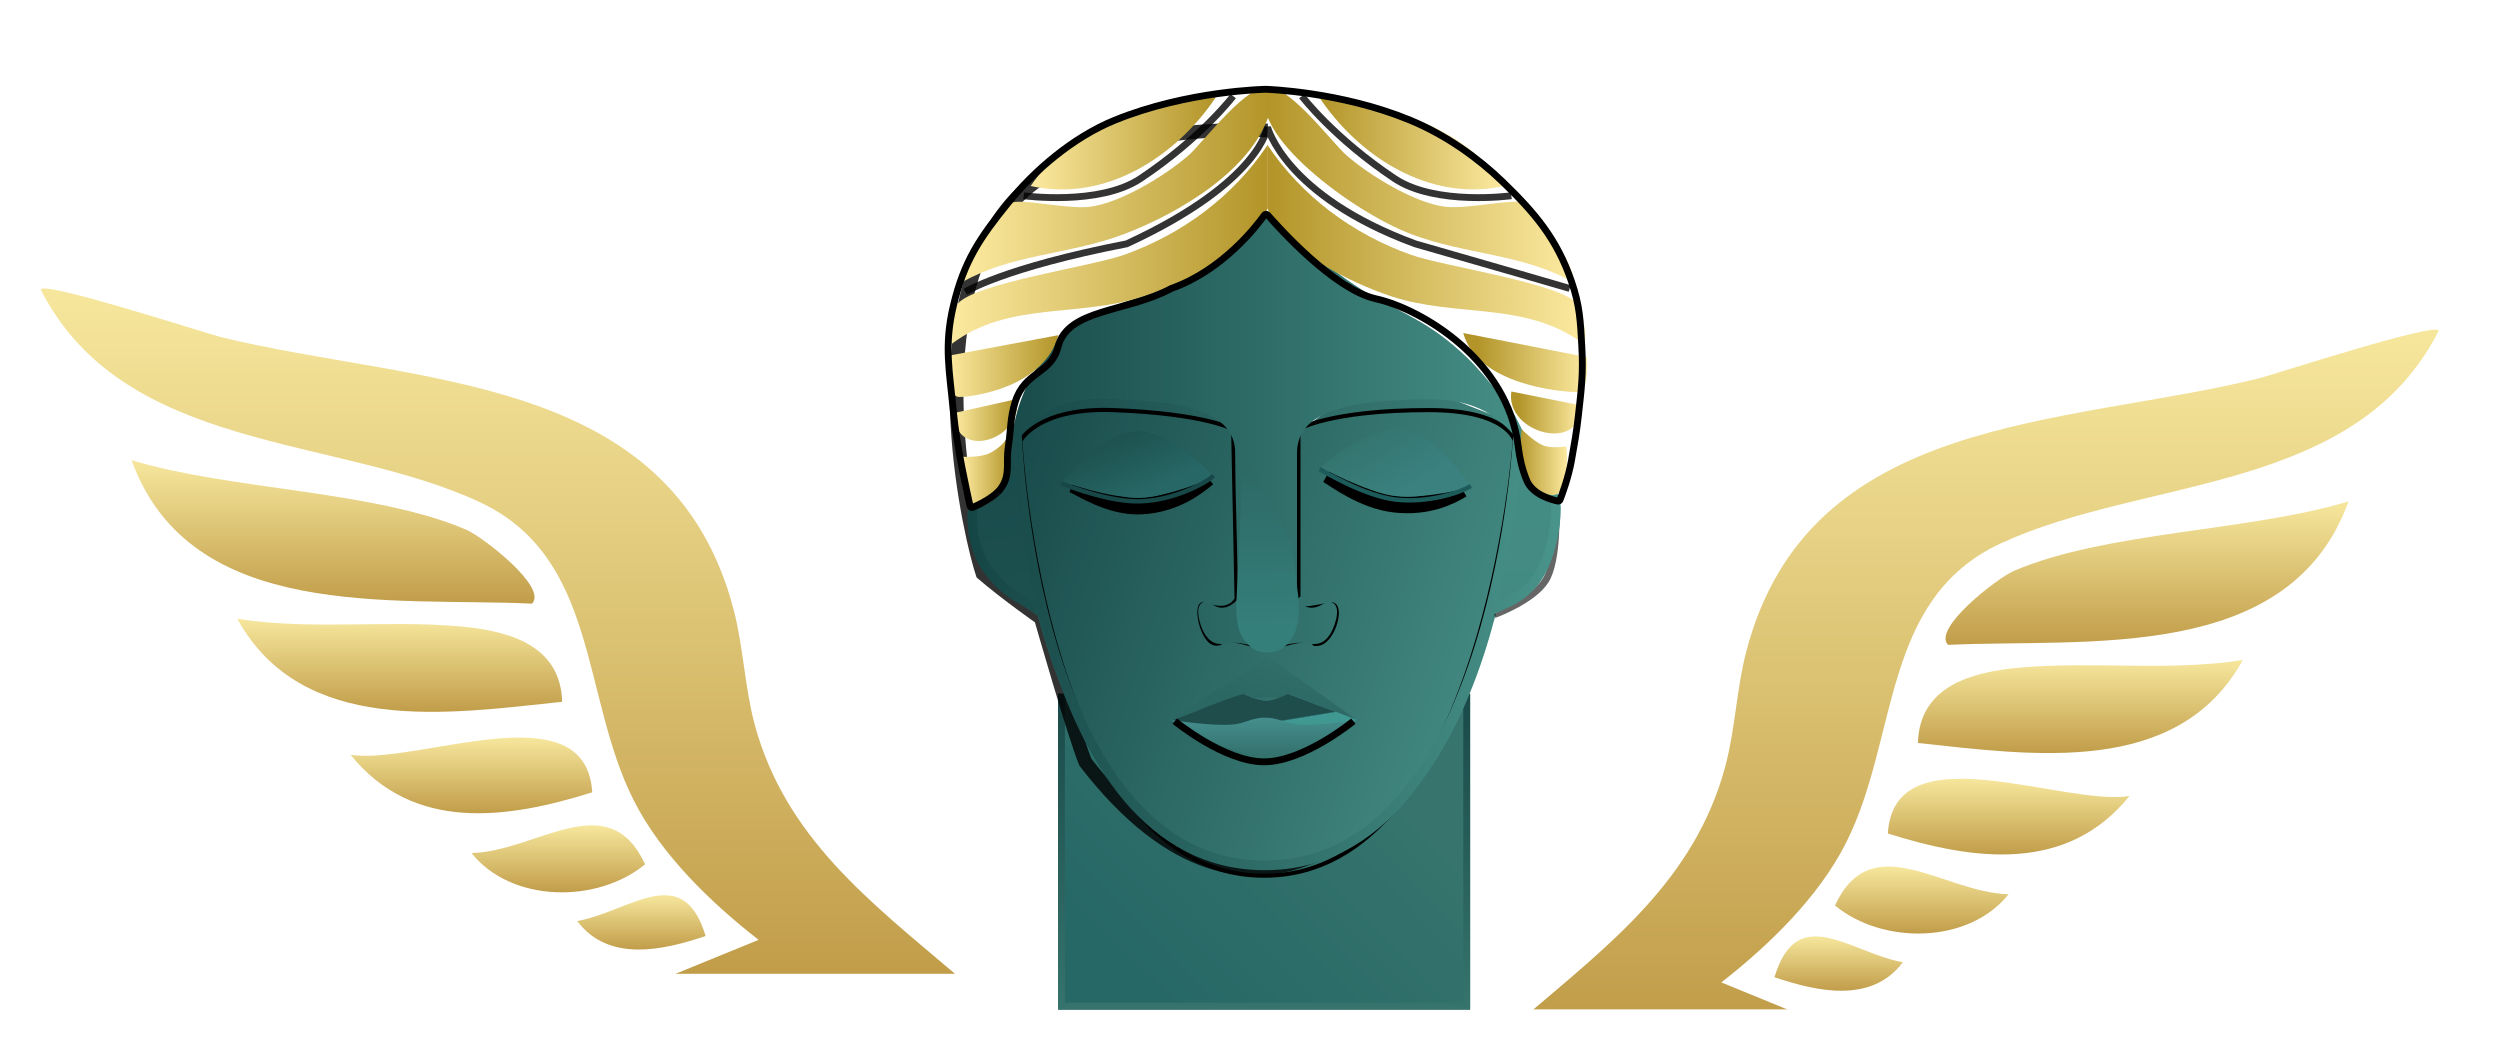 <svg width="364" height="153" viewBox="0 0 364 153" fill="none" xmlns="http://www.w3.org/2000/svg">
<g filter="url(#filter0_dd_217_4408)">
<path d="M214.05 139V93H154.05V139H214.05Z" fill="url(#paint0_linear_217_4408)"/>
<path d="M213.55 93.5V138.5H154.55V93.5H213.55Z" stroke="url(#paint1_linear_217_4408)"/>
</g>
<g filter="url(#filter1_f_217_4408)">
<path d="M204.05 114C204.05 114 183.55 144 158.05 111C156.55 107.5 151.55 90 151.55 90C151.55 90 146.55 86.5 143.05 83.5C141.55 79 133.626 46.916 146.55 30.5C157.069 17.138 184.55 19 184.55 19" stroke="black" stroke-opacity="0.8" stroke-width="2"/>
</g>
<path d="M149.55 58L147.05 65.5C147.05 65.5 150.017 125.5 184.55 125.5C219.083 125.5 221.55 65.5 221.55 65.5L220.05 61.5L208.55 57L196.05 57.5L188.55 63.5V86.5H180.55V63.5L172.956 56L149.55 58Z" fill="url(#paint2_linear_217_4408)"/>
<g filter="url(#filter2_f_217_4408)">
<path d="M217.55 89.5C217.55 89.5 223.227 87.434 225.05 84.5C226.876 81.561 226.55 74 226.55 74" stroke="black" stroke-opacity="0.6"/>
</g>
<g filter="url(#filter3_f_217_4408)">
<path d="M162.05 59.708C151.057 59.301 148.55 64.209 148.55 64.209C148.55 64.209 152.05 127.5 184.05 127.5C216.05 127.5 220.55 64.209 220.55 64.209C220.55 64.209 219.55 59.709 208.05 59.709C193.55 59.708 189.05 62.5 189.05 62.5V86.709C189.05 86.709 185.05 89.962 193.55 88C195.769 87.488 194.281 93.255 192.05 93.709C190.657 93.992 191.97 93.273 190.55 93.209C188.513 93.116 186.084 94.346 184.05 94.209C182.385 94.096 180.21 93.044 178.55 93.209C177.504 93.312 178.101 93.717 177.05 93.709C174.974 93.692 173.642 87.182 175.55 88C179.05 89.5 180.05 87.209 180.05 87.209L179.55 62.5C179.55 62.5 175.55 60.208 162.05 59.708Z" stroke="black" stroke-width="0.6"/>
</g>
<g filter="url(#filter4_f_217_4408)">
<path d="M184.545 95.577L170.55 104.825C170.55 104.825 178.916 101.462 184.545 101.517C189.988 101.57 197.55 104.825 197.55 104.825L184.545 95.577Z" fill="url(#paint3_linear_217_4408)"/>
</g>
<path d="M181.306 101.087C181.22 101.046 181.125 101.034 181.032 101.059C177.691 101.931 171.331 104.825 170.55 104.825C170.55 104.825 178.243 110.236 184.638 109.932C190.533 109.652 197.55 104.825 197.55 104.825L187.777 101.087C187.67 101.046 187.551 101.053 187.448 101.105C186.989 101.335 185.637 101.969 184.638 102.012C183.446 102.064 181.783 101.316 181.306 101.087Z" fill="url(#paint4_linear_217_4408)"/>
<path d="M179.595 105.477C176.706 105.798 170.55 104.825 170.55 104.825C171.342 104.825 177.78 101.847 181.08 101.022C181.08 101.022 183.139 102.074 184.545 102.012C185.766 101.959 187.515 101.022 187.515 101.022L197.55 104.825C197.55 104.825 191.894 105.741 189 105.477C187.037 105.299 186.021 104.446 184.05 104.487C182.268 104.525 181.366 105.281 179.595 105.477Z" fill="url(#paint5_linear_217_4408)"/>
<g filter="url(#filter5_f_217_4408)">
<path d="M171.05 105C171.05 105 178.247 110.922 184.05 110.922C189.852 110.922 197.05 105 197.05 105" stroke="black"/>
</g>
<path d="M141.145 74C141.598 70.096 147.55 64 147.55 64C149.05 73.5 149.111 81.036 151.55 90C151.55 90 147.942 87.565 145.645 85.5C142.21 82.412 140.631 78.439 141.145 74Z" fill="url(#paint6_linear_217_4408)"/>
<path d="M227.05 74.5C226.615 70.503 221.55 66.5 221.55 66.5C219.207 75.677 219.893 78.823 217.55 88C217.55 88 218.843 88.614 221.05 86.5C224.351 83.338 227.544 79.044 227.05 74.5Z" fill="url(#paint7_linear_217_4408)"/>
<path d="M188.144 87.5C188.144 87.5 188.144 74.5 188.144 66C188.144 58.663 197.72 57.825 205.05 57.5C211.555 57.211 216.491 57.711 221.05 63L220.05 61C220.05 61 216.127 55.394 213.05 52.5C208.006 47.755 205.188 46.882 199.144 43.5C192.703 39.895 184.644 32 184.644 32L184.55 93.5C184.55 93.5 186.765 93.287 188.144 93C190.55 92.5 191.755 93.991 193.05 92C194.008 90.527 194.526 87.546 193.05 88.5C189.956 90.5 188.144 87.5 188.144 87.5Z" fill="url(#paint8_linear_217_4408)"/>
<path d="M180.92 87.5C180.92 80.14 180.55 73 180.55 66C180.55 58.839 171.2 57.904 164.05 57.5C157.514 57.13 153.121 57.117 148.05 63C148.05 63 147.929 63.662 148.55 61C149.51 56.886 151.973 52.394 155.05 49.5C160.095 44.755 167.006 44.382 173.05 41C179.491 37.395 184.644 32 184.644 32L185.05 93.5C185.05 93.5 182.298 93.291 180.92 93C178.55 92.5 177.345 93.991 176.05 92C175.092 90.527 174.651 87.436 176.05 88.5C178.68 90.5 180.92 87.5 180.92 87.5Z" fill="url(#paint9_linear_217_4408)"/>
<path d="M216.893 89C219.227 87.667 220.898 87.573 223.144 85C225.624 82.159 226.55 77 226.55 74C226.55 71 221.05 63 221.05 63M221.05 63L220.05 61C220.05 61 216.127 55.394 213.05 52.5C208.006 47.755 205.188 46.882 199.144 43.5C192.703 39.895 184.644 32 184.644 32M221.05 63C221.05 63 218.05 126 184.144 126C150.239 126 148.05 63 148.05 63M221.05 63C216.491 57.711 211.555 57.211 205.05 57.5C197.72 57.825 188.144 58.663 188.144 66C188.144 74.5 188.144 87.5 188.144 87.5C188.144 87.5 189.956 90.5 193.05 88.5C194.526 87.546 194.008 90.527 193.05 92C191.755 93.991 190.55 92.5 188.144 93C186.765 93.287 184.55 93.5 184.55 93.5L184.644 32M150.916 88.5C148.583 87.167 146.89 86.573 144.644 84C142.165 81.159 141.55 78 141.55 75C141.55 72 148.05 63 148.05 63M148.05 63C148.05 63 147.929 63.662 148.55 61C149.51 56.886 151.973 52.394 155.05 49.5C160.095 44.755 167.006 44.382 173.05 41C179.491 37.395 184.644 32 184.644 32M148.05 63C153.121 57.117 157.514 57.13 164.05 57.5C171.2 57.904 180.55 58.839 180.55 66C180.55 73 180.92 80.14 180.92 87.5C180.92 87.5 178.68 90.5 176.05 88.5C174.651 87.436 175.092 90.527 176.05 92C177.345 93.991 178.55 92.5 180.92 93C182.298 93.291 185.05 93.5 185.05 93.5L184.644 32" stroke="url(#paint10_linear_217_4408)" stroke-width="1.4"/>
<path d="M184.55 95C182.804 95 182.098 94.397 181.05 93C179.644 91.126 180.05 87 180.05 87L181.05 66L188.05 79L189.05 87C189.05 87 189.456 91.125 188.05 93C187.002 94.397 186.297 95 184.55 95Z" fill="url(#paint11_linear_217_4408)"/>
<g filter="url(#filter6_f_217_4408)">
<path d="M193.252 69.13C194.302 69.724 198.417 72.896 203.047 73.422C207.971 73.981 211.239 72.246 212.909 71.251" stroke="black" stroke-width="2.396"/>
</g>
<path d="M203.289 72.204C198.723 71.669 192.282 68.027 192.282 68.027C192.282 68.027 199.056 61.889 204.107 62.535C209.205 63.187 214.214 70.964 214.214 70.964C214.214 70.964 207.554 72.703 203.289 72.204Z" fill="url(#paint12_linear_217_4408)"/>
<path d="M192.121 68.291C193.115 68.882 198.804 72.219 203.195 72.732C207.864 73.279 212.566 71.754 214.153 70.755" stroke="#1D5B5B" stroke-width="0.647"/>
<g filter="url(#filter7_f_217_4408)">
<path d="M156.119 70.524C157.25 70.94 161.516 73.921 166.171 73.693C171.12 73.45 174.383 70.838 175.871 69.587" stroke="black" stroke-width="2.396"/>
</g>
<path d="M166.213 72.451C161.62 72.661 154.676 70.106 154.676 70.106C154.676 70.106 160.371 62.955 165.46 62.778C170.596 62.598 176.794 69.464 176.794 69.464C176.794 69.464 170.502 72.256 166.213 72.451Z" fill="url(#paint13_linear_217_4408)"/>
<path d="M154.56 70.393C155.636 70.815 161.789 73.19 166.205 72.988C170.901 72.774 175.296 70.51 176.701 69.269" stroke="#174747" stroke-width="0.647"/>
<path d="M182.05 14.3C182.05 14.3 183.549 13.176 184.276 13.199C184.441 13.204 184.659 13.204 184.824 13.199C185.551 13.176 187.05 14.3 187.05 14.3" stroke="url(#paint14_linear_217_4408)"/>
<path d="M229.76 44.37C230.16 44.97 231.34 49.22 230.55 50.08C222.24 43.79 212.01 46.3 202.51 43.12C196.45 41.1 186.87 36.39 184.53 30.3V21.09C189.55 28.62 197 34.11 205.5 37.12C210.29 38.82 227.72 41.3 229.76 44.37Z" fill="url(#paint15_linear_217_4408)"/>
<path d="M229.03 41.09C221.8 36.95 213.43 37.1 205.52 34.11C196.83 30.83 181.55 19.3 184.55 13.3C186.74 11.19 194 20.83 196.03 22.6C199.43 25.56 206.03 29.6 210.51 30.11C213.77 30.48 220.37 28.84 222 29.55C224.12 30.48 229.95 39.98 229.03 41.09Z" fill="url(#paint16_linear_217_4408)"/>
<path d="M219.04 27.08C208.18 29.5 197.84 22.81 192.04 14.1C202.06 15.29 213.06 18.37 219.04 27.08Z" fill="url(#paint17_linear_217_4408)"/>
<path d="M231.05 52C231.05 52 231.55 57.08 229.47 57.08C227.39 57.08 215.08 56.03 213.05 48.49L231.05 52Z" fill="url(#paint18_linear_217_4408)"/>
<path d="M226.03 72.09C221.7 71.7 221.14 65.99 221.55 62.5C221.55 62.5 223.221 64.182 224.55 64.8C225.791 65.378 228.05 65 228.05 65C228.05 65 228.858 72.087 226.04 72.09C226.036 72.09 226.03 72.09 226.03 72.09Z" fill="url(#paint19_linear_217_4408)"/>
<path d="M230.099 59.01C230.529 66.04 219.12 63.15 220.05 57L230.099 59.01Z" fill="url(#paint20_linear_217_4408)"/>
<path d="M139.34 44.375C138.94 44.975 137.76 49.225 138.55 50.085C146.86 43.795 157.09 46.305 166.59 43.125C172.65 41.105 182.23 36.39 184.57 30.3V21.095C179.55 28.625 172.1 34.115 163.6 37.125C158.81 38.825 141.38 41.305 139.34 44.375Z" fill="url(#paint21_linear_217_4408)"/>
<path d="M140.07 41.095C147.3 36.955 155.67 37.105 163.58 34.115C171.534 31.113 182.794 24.597 185.05 15.8C185.259 14.986 184.488 14.153 184.55 13.3C182.36 11.19 175.1 20.835 173.07 22.605C169.67 25.565 163.07 29.605 158.59 30.115C155.33 30.485 148.73 28.845 147.1 29.555C144.98 30.485 139.15 39.985 140.07 41.095Z" fill="url(#paint22_linear_217_4408)"/>
<path d="M150.06 27.085C160.92 29.505 171.26 22.815 177.06 14.105C167.04 15.295 156.04 18.375 150.06 27.085Z" fill="url(#paint23_linear_217_4408)"/>
<path d="M139.06 60.105C138.63 67.135 148.98 64.245 148.05 58.095L139.06 60.105Z" fill="url(#paint24_linear_217_4408)"/>
<path d="M138.103 51.8C138.103 51.8 137.603 57.8 139.683 57.8C141.763 57.8 152.073 56.34 154.103 48.8L138.103 51.79V51.8Z" fill="url(#paint25_linear_217_4408)"/>
<path d="M142.177 73.79C146.507 73.4 146.96 67.49 146.55 64C146.55 64 145.547 65.289 144.05 66C142.665 66.657 140.157 66.5 140.157 66.5C140.157 66.5 139.349 73.787 142.167 73.79C142.171 73.79 142.177 73.79 142.177 73.79Z" fill="url(#paint26_linear_217_4408)"/>
<g filter="url(#filter8_f_217_4408)">
<path d="M138.815 60C139.267 64.883 140.87 72.058 141.239 73.67C141.28 73.847 141.465 73.942 141.632 73.871C142.489 73.509 144.849 72.415 145.815 71C147.155 69.039 146.439 67.345 146.815 65C147.222 62.464 147.048 60.951 147.815 58.5C149.225 54 153.05 54.5 154.05 50.5C155.443 44.929 164.032 45.499 170.529 42.011C170.543 42.004 170.557 41.997 170.572 41.992C178.032 39.35 182.995 32.861 184.088 31.328C184.204 31.165 184.443 31.15 184.574 31.301C186.119 33.078 194.245 42.148 200.316 43.5C207.05 45 219.55 52.5 221.05 65C221.261 66.756 221.627 68.371 222.315 70C223.184 72.054 225.99 72.783 226.818 72.956C226.954 72.984 227.087 72.91 227.137 72.78C227.429 72.029 228.382 69.474 228.815 67C229.258 64.47 229.528 63.052 229.815 60.5C230.252 56.614 230.532 54.404 230.315 50.5C230.107 46.75 230.034 44.553 228.815 41C226.686 34.794 223.528 31.065 218.816 26.5C215.228 23.024 210.561 19.672 205.316 17.5C195.214 13.318 184.315 13 184.315 13C184.315 13 172.902 13.184 162.316 17.5C156.119 20.026 150.534 24.91 146.815 29.5C142.636 34.658 140.351 38.041 138.815 44.5C137.415 50.389 138.258 53.973 138.815 60Z" stroke="black"/>
</g>
<g filter="url(#filter9_f_217_4408)">
<path d="M189.55 14C189.55 14 194.147 20.064 203.05 26C209.05 30 220.05 28.5 220.05 28.5" stroke="black" stroke-opacity="0.8"/>
</g>
<g filter="url(#filter10_f_217_4408)">
<path d="M179.55 14C179.55 14 174.953 20.064 166.05 26C160.05 30 149.05 28.5 149.05 28.5" stroke="black" stroke-opacity="0.8"/>
</g>
<g filter="url(#filter11_f_217_4408)">
<path d="M140.551 42.5C140.551 42.5 146.05 39 164.051 35.5C183.55 26.5 184.55 18.5 184.55 18.5C184.55 18.5 187.05 28.5 206.051 35.5C216.55 38.5 228.551 42 228.551 42" stroke="black" stroke-opacity="0.8"/>
</g>
<g filter="url(#filter12_d_217_4408)">
<path d="M146.05 139.792C133.708 129.287 121.344 119.959 116.889 103.503C115.415 98.036 115.25 92.239 113.82 86.772C104.789 52.177 67.675 54.069 39.119 47.073C37.161 46.589 12.422 38.559 12.961 40.231C25.05 63.903 55.773 61.351 76.739 71.053C94.218 79.149 91.556 99.268 99.267 114.525C103.282 122.478 110.509 129.43 117.45 134.842L105.361 139.781H146.05V139.792Z" fill="url(#paint27_linear_217_4408)"/>
</g>
<g filter="url(#filter13_d_217_4408)">
<path d="M26.151 65.003C34.73 88.653 64.09 84.935 84.451 85.892C86.838 83.571 77.344 76.19 74.88 75.123C61.471 69.37 40.538 69.37 26.162 65.003H26.151Z" fill="url(#paint28_linear_217_4408)"/>
</g>
<g filter="url(#filter14_d_217_4408)">
<path d="M41.55 88.103C51.01 105.219 72.295 101.93 88.85 100.181C88.63 91.832 80.941 89.83 73.978 89.203C63.33 88.246 52.22 89.786 41.55 88.092V88.103Z" fill="url(#paint29_linear_217_4408)"/>
</g>
<g filter="url(#filter15_d_217_4408)">
<path d="M58.05 107.903C67.191 119.211 80.831 117.253 93.228 113.359C92.337 98.377 67.862 109.399 58.05 107.903Z" fill="url(#paint30_linear_217_4408)"/>
</g>
<g filter="url(#filter16_d_217_4408)">
<path d="M75.65 122.203C81.469 129.485 93.965 129.573 100.928 123.842C95.582 112.259 85.143 121.972 75.65 122.203Z" fill="url(#paint31_linear_217_4408)"/>
</g>
<g filter="url(#filter17_d_217_4408)">
<path d="M91.05 132.103C95.593 138.175 103.59 136.36 109.739 134.281C106.417 123.259 98.739 130.695 91.05 132.103Z" fill="url(#paint32_linear_217_4408)"/>
</g>
<g clip-path="url(#clip0_217_4408)">
<g filter="url(#filter18_dd_217_4408)">
<path d="M222.05 140C234.383 129.473 246.738 120.125 251.19 103.635C252.662 98.156 252.827 92.347 254.256 86.868C263.281 52.2 300.367 54.096 328.902 47.086C330.859 46.6 355.58 38.554 355.041 40.229C342.961 63.951 312.261 61.394 291.31 71.116C273.844 79.229 276.504 99.391 268.799 114.68C264.787 122.65 257.565 129.616 250.629 135.04L262.709 139.989H222.05V140Z" fill="url(#paint33_linear_217_4408)"/>
</g>
<g filter="url(#filter19_dd_217_4408)">
<path d="M341.949 65.003C333.369 88.653 304.01 84.935 283.649 85.892C281.262 83.571 290.755 76.19 293.219 75.123C306.628 69.37 327.561 69.37 341.938 65.003H341.949Z" fill="url(#paint34_linear_217_4408)"/>
</g>
<g filter="url(#filter20_dd_217_4408)">
<path d="M326.55 88.103C317.09 105.219 295.805 101.93 279.25 100.181C279.47 91.832 287.159 89.83 294.122 89.203C304.77 88.246 315.88 89.786 326.55 88.092V88.103Z" fill="url(#paint35_linear_217_4408)"/>
</g>
<g filter="url(#filter21_dd_217_4408)">
<path d="M310.05 107.903C300.909 119.211 287.269 117.253 274.872 113.359C275.763 98.377 300.238 109.399 310.05 107.903Z" fill="url(#paint36_linear_217_4408)"/>
</g>
<g filter="url(#filter22_dd_217_4408)">
<path d="M292.45 122.203C286.631 129.485 274.135 129.573 267.172 123.842C272.518 112.259 282.957 121.972 292.45 122.203Z" fill="url(#paint37_linear_217_4408)"/>
</g>
<g filter="url(#filter23_dd_217_4408)">
<path d="M277.049 132.103C272.506 138.175 264.509 136.36 258.36 134.281C261.682 123.259 269.36 130.695 277.049 132.103Z" fill="url(#paint38_linear_217_4408)"/>
</g>
</g>
<defs>
<filter id="filter0_dd_217_4408" x="146.05" y="89" width="76" height="62" filterUnits="userSpaceOnUse" color-interpolation-filters="sRGB">
<feFlood flood-opacity="0" result="BackgroundImageFix"/>
<feColorMatrix in="SourceAlpha" type="matrix" values="0 0 0 0 0 0 0 0 0 0 0 0 0 0 0 0 0 0 127 0" result="hardAlpha"/>
<feOffset dy="4"/>
<feGaussianBlur stdDeviation="4"/>
<feComposite in2="hardAlpha" operator="out"/>
<feColorMatrix type="matrix" values="0 0 0 0 0 0 0 0 0 0 0 0 0 0 0 0 0 0 0.6 0"/>
<feBlend mode="normal" in2="BackgroundImageFix" result="effect1_dropShadow_217_4408"/>
<feColorMatrix in="SourceAlpha" type="matrix" values="0 0 0 0 0 0 0 0 0 0 0 0 0 0 0 0 0 0 127 0" result="hardAlpha"/>
<feOffset dy="4"/>
<feGaussianBlur stdDeviation="4"/>
<feComposite in2="hardAlpha" operator="out"/>
<feColorMatrix type="matrix" values="0 0 0 0 0 0 0 0 0 0 0 0 0 0 0 0 0 0 0.35 0"/>
<feBlend mode="normal" in2="effect1_dropShadow_217_4408" result="effect2_dropShadow_217_4408"/>
<feBlend mode="normal" in="SourceGraphic" in2="effect2_dropShadow_217_4408" result="shape"/>
</filter>
<filter id="filter1_f_217_4408" x="133.274" y="12.912" width="76.601" height="119.575" filterUnits="userSpaceOnUse" color-interpolation-filters="sRGB">
<feFlood flood-opacity="0" result="BackgroundImageFix"/>
<feBlend mode="normal" in="SourceGraphic" in2="BackgroundImageFix" result="shape"/>
<feGaussianBlur stdDeviation="2.5" result="effect1_foregroundBlur_217_4408"/>
</filter>
<filter id="filter2_f_217_4408" x="214.379" y="70.979" width="15.694" height="21.991" filterUnits="userSpaceOnUse" color-interpolation-filters="sRGB">
<feFlood flood-opacity="0" result="BackgroundImageFix"/>
<feBlend mode="normal" in="SourceGraphic" in2="BackgroundImageFix" result="shape"/>
<feGaussianBlur stdDeviation="1.5" result="effect1_foregroundBlur_217_4408"/>
</filter>
<filter id="filter3_f_217_4408" x="146.446" y="57.584" width="76.206" height="72.016" filterUnits="userSpaceOnUse" color-interpolation-filters="sRGB">
<feFlood flood-opacity="0" result="BackgroundImageFix"/>
<feBlend mode="normal" in="SourceGraphic" in2="BackgroundImageFix" result="shape"/>
<feGaussianBlur stdDeviation="0.9" result="effect1_foregroundBlur_217_4408"/>
</filter>
<filter id="filter4_f_217_4408" x="169.362" y="94.389" width="29.376" height="11.624" filterUnits="userSpaceOnUse" color-interpolation-filters="sRGB">
<feFlood flood-opacity="0" result="BackgroundImageFix"/>
<feBlend mode="normal" in="SourceGraphic" in2="BackgroundImageFix" result="shape"/>
<feGaussianBlur stdDeviation="0.594" result="effect1_foregroundBlur_217_4408"/>
</filter>
<filter id="filter5_f_217_4408" x="168.333" y="102.214" width="31.435" height="11.609" filterUnits="userSpaceOnUse" color-interpolation-filters="sRGB">
<feFlood flood-opacity="0" result="BackgroundImageFix"/>
<feBlend mode="normal" in="SourceGraphic" in2="BackgroundImageFix" result="shape"/>
<feGaussianBlur stdDeviation="1.2" result="effect1_foregroundBlur_217_4408"/>
</filter>
<filter id="filter6_f_217_4408" x="187.512" y="62.937" width="31.161" height="16.943" filterUnits="userSpaceOnUse" color-interpolation-filters="sRGB">
<feFlood flood-opacity="0" result="BackgroundImageFix"/>
<feBlend mode="normal" in="SourceGraphic" in2="BackgroundImageFix" result="shape"/>
<feGaussianBlur stdDeviation="2.575" result="effect1_foregroundBlur_217_4408"/>
</filter>
<filter id="filter7_f_217_4408" x="150.315" y="63.279" width="31.718" height="17.014" filterUnits="userSpaceOnUse" color-interpolation-filters="sRGB">
<feFlood flood-opacity="0" result="BackgroundImageFix"/>
<feBlend mode="normal" in="SourceGraphic" in2="BackgroundImageFix" result="shape"/>
<feGaussianBlur stdDeviation="2.695" result="effect1_foregroundBlur_217_4408"/>
</filter>
<filter id="filter8_f_217_4408" x="135.55" y="10.5" width="97.34" height="65.895" filterUnits="userSpaceOnUse" color-interpolation-filters="sRGB">
<feFlood flood-opacity="0" result="BackgroundImageFix"/>
<feBlend mode="normal" in="SourceGraphic" in2="BackgroundImageFix" result="shape"/>
<feGaussianBlur stdDeviation="1" result="effect1_foregroundBlur_217_4408"/>
</filter>
<filter id="filter9_f_217_4408" x="186.152" y="10.698" width="36.965" height="21.578" filterUnits="userSpaceOnUse" color-interpolation-filters="sRGB">
<feFlood flood-opacity="0" result="BackgroundImageFix"/>
<feBlend mode="normal" in="SourceGraphic" in2="BackgroundImageFix" result="shape"/>
<feGaussianBlur stdDeviation="1.5" result="effect1_foregroundBlur_217_4408"/>
</filter>
<filter id="filter10_f_217_4408" x="144.983" y="9.698" width="38.965" height="23.578" filterUnits="userSpaceOnUse" color-interpolation-filters="sRGB">
<feFlood flood-opacity="0" result="BackgroundImageFix"/>
<feBlend mode="normal" in="SourceGraphic" in2="BackgroundImageFix" result="shape"/>
<feGaussianBlur stdDeviation="2" result="effect1_foregroundBlur_217_4408"/>
</filter>
<filter id="filter11_f_217_4408" x="137.283" y="15.377" width="94.408" height="30.545" filterUnits="userSpaceOnUse" color-interpolation-filters="sRGB">
<feFlood flood-opacity="0" result="BackgroundImageFix"/>
<feBlend mode="normal" in="SourceGraphic" in2="BackgroundImageFix" result="shape"/>
<feGaussianBlur stdDeviation="1.5" result="effect1_foregroundBlur_217_4408"/>
</filter>
<filter id="filter12_d_217_4408" x="1.952" y="38.002" width="144.098" height="107.79" filterUnits="userSpaceOnUse" color-interpolation-filters="sRGB">
<feFlood flood-opacity="0" result="BackgroundImageFix"/>
<feColorMatrix in="SourceAlpha" type="matrix" values="0 0 0 0 0 0 0 0 0 0 0 0 0 0 0 0 0 0 127 0" result="hardAlpha"/>
<feOffset dx="-7" dy="2"/>
<feGaussianBlur stdDeviation="2"/>
<feComposite in2="hardAlpha" operator="out"/>
<feColorMatrix type="matrix" values="0 0 0 0 0 0 0 0 0 0 0 0 0 0 0 0 0 0 0.75 0"/>
<feBlend mode="normal" in2="BackgroundImageFix" result="effect1_dropShadow_217_4408"/>
<feBlend mode="normal" in="SourceGraphic" in2="effect1_dropShadow_217_4408" result="shape"/>
</filter>
<filter id="filter13_d_217_4408" x="15.15" y="63.003" width="69.682" height="28.889" filterUnits="userSpaceOnUse" color-interpolation-filters="sRGB">
<feFlood flood-opacity="0" result="BackgroundImageFix"/>
<feColorMatrix in="SourceAlpha" type="matrix" values="0 0 0 0 0 0 0 0 0 0 0 0 0 0 0 0 0 0 127 0" result="hardAlpha"/>
<feOffset dx="-7" dy="2"/>
<feGaussianBlur stdDeviation="2"/>
<feComposite in2="hardAlpha" operator="out"/>
<feColorMatrix type="matrix" values="0 0 0 0 0 0 0 0 0 0 0 0 0 0 0 0 0 0 0.75 0"/>
<feBlend mode="normal" in2="BackgroundImageFix" result="effect1_dropShadow_217_4408"/>
<feBlend mode="normal" in="SourceGraphic" in2="effect1_dropShadow_217_4408" result="shape"/>
</filter>
<filter id="filter14_d_217_4408" x="30.55" y="86.092" width="58.3" height="21.553" filterUnits="userSpaceOnUse" color-interpolation-filters="sRGB">
<feFlood flood-opacity="0" result="BackgroundImageFix"/>
<feColorMatrix in="SourceAlpha" type="matrix" values="0 0 0 0 0 0 0 0 0 0 0 0 0 0 0 0 0 0 127 0" result="hardAlpha"/>
<feOffset dx="-7" dy="2"/>
<feGaussianBlur stdDeviation="2"/>
<feComposite in2="hardAlpha" operator="out"/>
<feColorMatrix type="matrix" values="0 0 0 0 0 0 0 0 0 0 0 0 0 0 0 0 0 0 0.75 0"/>
<feBlend mode="normal" in2="BackgroundImageFix" result="effect1_dropShadow_217_4408"/>
<feBlend mode="normal" in="SourceGraphic" in2="effect1_dropShadow_217_4408" result="shape"/>
</filter>
<filter id="filter15_d_217_4408" x="47.05" y="103.389" width="46.178" height="19.021" filterUnits="userSpaceOnUse" color-interpolation-filters="sRGB">
<feFlood flood-opacity="0" result="BackgroundImageFix"/>
<feColorMatrix in="SourceAlpha" type="matrix" values="0 0 0 0 0 0 0 0 0 0 0 0 0 0 0 0 0 0 127 0" result="hardAlpha"/>
<feOffset dx="-7" dy="2"/>
<feGaussianBlur stdDeviation="2"/>
<feComposite in2="hardAlpha" operator="out"/>
<feColorMatrix type="matrix" values="0 0 0 0 0 0 0 0 0 0 0 0 0 0 0 0 0 0 0.75 0"/>
<feBlend mode="normal" in2="BackgroundImageFix" result="effect1_dropShadow_217_4408"/>
<feBlend mode="normal" in="SourceGraphic" in2="effect1_dropShadow_217_4408" result="shape"/>
</filter>
<filter id="filter16_d_217_4408" x="64.65" y="116.172" width="36.278" height="17.752" filterUnits="userSpaceOnUse" color-interpolation-filters="sRGB">
<feFlood flood-opacity="0" result="BackgroundImageFix"/>
<feColorMatrix in="SourceAlpha" type="matrix" values="0 0 0 0 0 0 0 0 0 0 0 0 0 0 0 0 0 0 127 0" result="hardAlpha"/>
<feOffset dx="-7" dy="2"/>
<feGaussianBlur stdDeviation="2"/>
<feComposite in2="hardAlpha" operator="out"/>
<feColorMatrix type="matrix" values="0 0 0 0 0 0 0 0 0 0 0 0 0 0 0 0 0 0 0.75 0"/>
<feBlend mode="normal" in2="BackgroundImageFix" result="effect1_dropShadow_217_4408"/>
<feBlend mode="normal" in="SourceGraphic" in2="effect1_dropShadow_217_4408" result="shape"/>
</filter>
<filter id="filter17_d_217_4408" x="80.05" y="126.345" width="29.689" height="15.905" filterUnits="userSpaceOnUse" color-interpolation-filters="sRGB">
<feFlood flood-opacity="0" result="BackgroundImageFix"/>
<feColorMatrix in="SourceAlpha" type="matrix" values="0 0 0 0 0 0 0 0 0 0 0 0 0 0 0 0 0 0 127 0" result="hardAlpha"/>
<feOffset dx="-7" dy="2"/>
<feGaussianBlur stdDeviation="2"/>
<feComposite in2="hardAlpha" operator="out"/>
<feColorMatrix type="matrix" values="0 0 0 0 0 0 0 0 0 0 0 0 0 0 0 0 0 0 0.75 0"/>
<feBlend mode="normal" in2="BackgroundImageFix" result="effect1_dropShadow_217_4408"/>
<feBlend mode="normal" in="SourceGraphic" in2="effect1_dropShadow_217_4408" result="shape"/>
</filter>
<filter id="filter18_dd_217_4408" x="218.05" y="40" width="141" height="108" filterUnits="userSpaceOnUse" color-interpolation-filters="sRGB">
<feFlood flood-opacity="0" result="BackgroundImageFix"/>
<feColorMatrix in="SourceAlpha" type="matrix" values="0 0 0 0 0 0 0 0 0 0 0 0 0 0 0 0 0 0 127 0" result="hardAlpha"/>
<feOffset dy="4"/>
<feGaussianBlur stdDeviation="2"/>
<feComposite in2="hardAlpha" operator="out"/>
<feColorMatrix type="matrix" values="0 0 0 0 0 0 0 0 0 0 0 0 0 0 0 0 0 0 0.45 0"/>
<feBlend mode="normal" in2="BackgroundImageFix" result="effect1_dropShadow_217_4408"/>
<feColorMatrix in="SourceAlpha" type="matrix" values="0 0 0 0 0 0 0 0 0 0 0 0 0 0 0 0 0 0 127 0" result="hardAlpha"/>
<feOffset dy="4"/>
<feGaussianBlur stdDeviation="2"/>
<feComposite in2="hardAlpha" operator="out"/>
<feColorMatrix type="matrix" values="0 0 0 0 0 0 0 0 0 0 0 0 0 0 0 0 0 0 0.45 0"/>
<feBlend mode="normal" in2="effect1_dropShadow_217_4408" result="effect2_dropShadow_217_4408"/>
<feBlend mode="normal" in="SourceGraphic" in2="effect2_dropShadow_217_4408" result="shape"/>
</filter>
<filter id="filter19_dd_217_4408" x="279.268" y="65.003" width="66.682" height="28.889" filterUnits="userSpaceOnUse" color-interpolation-filters="sRGB">
<feFlood flood-opacity="0" result="BackgroundImageFix"/>
<feColorMatrix in="SourceAlpha" type="matrix" values="0 0 0 0 0 0 0 0 0 0 0 0 0 0 0 0 0 0 127 0" result="hardAlpha"/>
<feOffset dy="4"/>
<feGaussianBlur stdDeviation="2"/>
<feComposite in2="hardAlpha" operator="out"/>
<feColorMatrix type="matrix" values="0 0 0 0 0 0 0 0 0 0 0 0 0 0 0 0 0 0 0.45 0"/>
<feBlend mode="normal" in2="BackgroundImageFix" result="effect1_dropShadow_217_4408"/>
<feColorMatrix in="SourceAlpha" type="matrix" values="0 0 0 0 0 0 0 0 0 0 0 0 0 0 0 0 0 0 127 0" result="hardAlpha"/>
<feOffset dy="4"/>
<feGaussianBlur stdDeviation="2"/>
<feComposite in2="hardAlpha" operator="out"/>
<feColorMatrix type="matrix" values="0 0 0 0 0 0 0 0 0 0 0 0 0 0 0 0 0 0 0.45 0"/>
<feBlend mode="normal" in2="effect1_dropShadow_217_4408" result="effect2_dropShadow_217_4408"/>
<feBlend mode="normal" in="SourceGraphic" in2="effect2_dropShadow_217_4408" result="shape"/>
</filter>
<filter id="filter20_dd_217_4408" x="275.25" y="88.092" width="55.3" height="21.553" filterUnits="userSpaceOnUse" color-interpolation-filters="sRGB">
<feFlood flood-opacity="0" result="BackgroundImageFix"/>
<feColorMatrix in="SourceAlpha" type="matrix" values="0 0 0 0 0 0 0 0 0 0 0 0 0 0 0 0 0 0 127 0" result="hardAlpha"/>
<feOffset dy="4"/>
<feGaussianBlur stdDeviation="2"/>
<feComposite in2="hardAlpha" operator="out"/>
<feColorMatrix type="matrix" values="0 0 0 0 0 0 0 0 0 0 0 0 0 0 0 0 0 0 0.45 0"/>
<feBlend mode="normal" in2="BackgroundImageFix" result="effect1_dropShadow_217_4408"/>
<feColorMatrix in="SourceAlpha" type="matrix" values="0 0 0 0 0 0 0 0 0 0 0 0 0 0 0 0 0 0 127 0" result="hardAlpha"/>
<feOffset dy="4"/>
<feGaussianBlur stdDeviation="2"/>
<feComposite in2="hardAlpha" operator="out"/>
<feColorMatrix type="matrix" values="0 0 0 0 0 0 0 0 0 0 0 0 0 0 0 0 0 0 0.45 0"/>
<feBlend mode="normal" in2="effect1_dropShadow_217_4408" result="effect2_dropShadow_217_4408"/>
<feBlend mode="normal" in="SourceGraphic" in2="effect2_dropShadow_217_4408" result="shape"/>
</filter>
<filter id="filter21_dd_217_4408" x="270.872" y="105.389" width="43.178" height="19.021" filterUnits="userSpaceOnUse" color-interpolation-filters="sRGB">
<feFlood flood-opacity="0" result="BackgroundImageFix"/>
<feColorMatrix in="SourceAlpha" type="matrix" values="0 0 0 0 0 0 0 0 0 0 0 0 0 0 0 0 0 0 127 0" result="hardAlpha"/>
<feOffset dy="4"/>
<feGaussianBlur stdDeviation="2"/>
<feComposite in2="hardAlpha" operator="out"/>
<feColorMatrix type="matrix" values="0 0 0 0 0 0 0 0 0 0 0 0 0 0 0 0 0 0 0.45 0"/>
<feBlend mode="normal" in2="BackgroundImageFix" result="effect1_dropShadow_217_4408"/>
<feColorMatrix in="SourceAlpha" type="matrix" values="0 0 0 0 0 0 0 0 0 0 0 0 0 0 0 0 0 0 127 0" result="hardAlpha"/>
<feOffset dy="4"/>
<feGaussianBlur stdDeviation="2"/>
<feComposite in2="hardAlpha" operator="out"/>
<feColorMatrix type="matrix" values="0 0 0 0 0 0 0 0 0 0 0 0 0 0 0 0 0 0 0.45 0"/>
<feBlend mode="normal" in2="effect1_dropShadow_217_4408" result="effect2_dropShadow_217_4408"/>
<feBlend mode="normal" in="SourceGraphic" in2="effect2_dropShadow_217_4408" result="shape"/>
</filter>
<filter id="filter22_dd_217_4408" x="263.172" y="118.172" width="33.278" height="17.752" filterUnits="userSpaceOnUse" color-interpolation-filters="sRGB">
<feFlood flood-opacity="0" result="BackgroundImageFix"/>
<feColorMatrix in="SourceAlpha" type="matrix" values="0 0 0 0 0 0 0 0 0 0 0 0 0 0 0 0 0 0 127 0" result="hardAlpha"/>
<feOffset dy="4"/>
<feGaussianBlur stdDeviation="2"/>
<feComposite in2="hardAlpha" operator="out"/>
<feColorMatrix type="matrix" values="0 0 0 0 0 0 0 0 0 0 0 0 0 0 0 0 0 0 0.45 0"/>
<feBlend mode="normal" in2="BackgroundImageFix" result="effect1_dropShadow_217_4408"/>
<feColorMatrix in="SourceAlpha" type="matrix" values="0 0 0 0 0 0 0 0 0 0 0 0 0 0 0 0 0 0 127 0" result="hardAlpha"/>
<feOffset dy="4"/>
<feGaussianBlur stdDeviation="2"/>
<feComposite in2="hardAlpha" operator="out"/>
<feColorMatrix type="matrix" values="0 0 0 0 0 0 0 0 0 0 0 0 0 0 0 0 0 0 0.45 0"/>
<feBlend mode="normal" in2="effect1_dropShadow_217_4408" result="effect2_dropShadow_217_4408"/>
<feBlend mode="normal" in="SourceGraphic" in2="effect2_dropShadow_217_4408" result="shape"/>
</filter>
<filter id="filter23_dd_217_4408" x="254.36" y="128.345" width="26.689" height="15.905" filterUnits="userSpaceOnUse" color-interpolation-filters="sRGB">
<feFlood flood-opacity="0" result="BackgroundImageFix"/>
<feColorMatrix in="SourceAlpha" type="matrix" values="0 0 0 0 0 0 0 0 0 0 0 0 0 0 0 0 0 0 127 0" result="hardAlpha"/>
<feOffset dy="4"/>
<feGaussianBlur stdDeviation="2"/>
<feComposite in2="hardAlpha" operator="out"/>
<feColorMatrix type="matrix" values="0 0 0 0 0 0 0 0 0 0 0 0 0 0 0 0 0 0 0.45 0"/>
<feBlend mode="normal" in2="BackgroundImageFix" result="effect1_dropShadow_217_4408"/>
<feColorMatrix in="SourceAlpha" type="matrix" values="0 0 0 0 0 0 0 0 0 0 0 0 0 0 0 0 0 0 127 0" result="hardAlpha"/>
<feOffset dy="4"/>
<feGaussianBlur stdDeviation="2"/>
<feComposite in2="hardAlpha" operator="out"/>
<feColorMatrix type="matrix" values="0 0 0 0 0 0 0 0 0 0 0 0 0 0 0 0 0 0 0.45 0"/>
<feBlend mode="normal" in2="effect1_dropShadow_217_4408" result="effect2_dropShadow_217_4408"/>
<feBlend mode="normal" in="SourceGraphic" in2="effect2_dropShadow_217_4408" result="shape"/>
</filter>
<linearGradient id="paint0_linear_217_4408" x1="210.984" y1="107.918" x2="174.55" y2="143.5" gradientUnits="userSpaceOnUse">
<stop offset="0.108" stop-color="#36746D"/>
<stop offset="1" stop-color="#266866"/>
</linearGradient>
<linearGradient id="paint1_linear_217_4408" x1="184.05" y1="93" x2="184.05" y2="139" gradientUnits="userSpaceOnUse">
<stop stop-color="#194948"/>
<stop offset="1" stop-color="#36746D"/>
</linearGradient>
<linearGradient id="paint2_linear_217_4408" x1="221.452" y1="99.161" x2="144.05" y2="73.5" gradientUnits="userSpaceOnUse">
<stop stop-color="#458D84"/>
<stop offset="1" stop-color="#184A4A"/>
</linearGradient>
<linearGradient id="paint3_linear_217_4408" x1="188.505" y1="93.102" x2="185.04" y2="103.497" gradientUnits="userSpaceOnUse">
<stop offset="0.32" stop-color="#316E6A"/>
<stop offset="1" stop-color="#2B6763"/>
</linearGradient>
<linearGradient id="paint4_linear_217_4408" x1="184.05" y1="104.982" x2="184.05" y2="111.417" gradientUnits="userSpaceOnUse">
<stop stop-color="#438C8B"/>
<stop offset="0.815" stop-color="#33706C"/>
</linearGradient>
<linearGradient id="paint5_linear_217_4408" x1="183.06" y1="101.022" x2="183.803" y2="105.508" gradientUnits="userSpaceOnUse">
<stop offset="0.956" stop-color="#1E4D4C"/>
<stop offset="1" stop-color="#409893"/>
</linearGradient>
<linearGradient id="paint6_linear_217_4408" x1="146.145" y1="67" x2="151.145" y2="88.5" gradientUnits="userSpaceOnUse">
<stop stop-color="#194B4B"/>
<stop offset="1" stop-color="#1C514F"/>
</linearGradient>
<linearGradient id="paint7_linear_217_4408" x1="221.835" y1="65.5" x2="221.835" y2="89" gradientUnits="userSpaceOnUse">
<stop stop-color="#448D85"/>
<stop offset="1" stop-color="#428A82"/>
</linearGradient>
<linearGradient id="paint8_linear_217_4408" x1="226.644" y1="79" x2="141.144" y2="79" gradientUnits="userSpaceOnUse">
<stop stop-color="#48938A"/>
<stop offset="1" stop-color="#154646"/>
</linearGradient>
<linearGradient id="paint9_linear_217_4408" x1="226.644" y1="79" x2="141.144" y2="79" gradientUnits="userSpaceOnUse">
<stop stop-color="#48938A"/>
<stop offset="1" stop-color="#154646"/>
</linearGradient>
<linearGradient id="paint10_linear_217_4408" x1="226.644" y1="79" x2="141.144" y2="79" gradientUnits="userSpaceOnUse">
<stop stop-color="#48938A"/>
<stop offset="1" stop-color="#154646"/>
</linearGradient>
<linearGradient id="paint11_linear_217_4408" x1="184.55" y1="65.5" x2="185.05" y2="91.5" gradientUnits="userSpaceOnUse">
<stop stop-color="#2C6763"/>
<stop offset="1" stop-color="#357F7A"/>
</linearGradient>
<linearGradient id="paint12_linear_217_4408" x1="197.248" y1="64.517" x2="202.56" y2="72.781" gradientUnits="userSpaceOnUse">
<stop stop-color="#34756F"/>
<stop offset="1" stop-color="#3A817F"/>
</linearGradient>
<linearGradient id="paint13_linear_217_4408" x1="162.268" y1="64.639" x2="165.945" y2="72.478" gradientUnits="userSpaceOnUse">
<stop stop-color="#1E5351"/>
<stop offset="1" stop-color="#276866"/>
</linearGradient>
<linearGradient id="paint14_linear_217_4408" x1="187.05" y1="13.749" x2="182.05" y2="13.749" gradientUnits="userSpaceOnUse">
<stop stop-color="#A68B2C"/>
<stop offset="1" stop-color="#AC902C"/>
</linearGradient>
<linearGradient id="paint15_linear_217_4408" x1="230.816" y1="35.585" x2="184.53" y2="35.585" gradientUnits="userSpaceOnUse">
<stop stop-color="#FCEAA0"/>
<stop offset="1" stop-color="#B29428"/>
</linearGradient>
<linearGradient id="paint16_linear_217_4408" x1="229.128" y1="27.045" x2="184.166" y2="27.045" gradientUnits="userSpaceOnUse">
<stop stop-color="#FCEAA0"/>
<stop offset="1" stop-color="#B29428"/>
</linearGradient>
<linearGradient id="paint17_linear_217_4408" x1="219.04" y1="20.84" x2="192.04" y2="20.84" gradientUnits="userSpaceOnUse">
<stop stop-color="#FCEAA0"/>
<stop offset="1" stop-color="#B29428"/>
</linearGradient>
<linearGradient id="paint18_linear_217_4408" x1="231.103" y1="52.59" x2="215.05" y2="52.59" gradientUnits="userSpaceOnUse">
<stop stop-color="#FCEAA0"/>
<stop offset="1" stop-color="#B29428"/>
</linearGradient>
<linearGradient id="paint19_linear_217_4408" x1="228.157" y1="67.595" x2="220.968" y2="67.595" gradientUnits="userSpaceOnUse">
<stop stop-color="#FCEAA0"/>
<stop offset="1" stop-color="#B29428"/>
</linearGradient>
<linearGradient id="paint20_linear_217_4408" x1="230.112" y1="60.057" x2="221.05" y2="60.057" gradientUnits="userSpaceOnUse">
<stop stop-color="#FCEAA0"/>
<stop offset="1" stop-color="#B29428"/>
</linearGradient>
<linearGradient id="paint21_linear_217_4408" x1="138.284" y1="35.59" x2="184.57" y2="35.59" gradientUnits="userSpaceOnUse">
<stop stop-color="#FCEAA0"/>
<stop offset="1" stop-color="#B29428"/>
</linearGradient>
<linearGradient id="paint22_linear_217_4408" x1="139.973" y1="27.048" x2="185.086" y2="27.048" gradientUnits="userSpaceOnUse">
<stop stop-color="#FCEAA0"/>
<stop offset="1" stop-color="#B29428"/>
</linearGradient>
<linearGradient id="paint23_linear_217_4408" x1="150.06" y1="20.845" x2="177.06" y2="20.845" gradientUnits="userSpaceOnUse">
<stop stop-color="#FCEAA0"/>
<stop offset="1" stop-color="#B29428"/>
</linearGradient>
<linearGradient id="paint24_linear_217_4408" x1="139.047" y1="61.152" x2="148.109" y2="61.152" gradientUnits="userSpaceOnUse">
<stop stop-color="#FCEAA0"/>
<stop offset="1" stop-color="#B29428"/>
</linearGradient>
<linearGradient id="paint25_linear_217_4408" x1="138.05" y1="53.3" x2="154.103" y2="53.3" gradientUnits="userSpaceOnUse">
<stop stop-color="#FCEAA0"/>
<stop offset="1" stop-color="#B29428"/>
</linearGradient>
<linearGradient id="paint26_linear_217_4408" x1="140.05" y1="69.295" x2="147.239" y2="69.295" gradientUnits="userSpaceOnUse">
<stop stop-color="#FCEAA0"/>
<stop offset="1" stop-color="#B29428"/>
</linearGradient>
<linearGradient id="paint27_linear_217_4408" x1="79.501" y1="40.002" x2="79.501" y2="139.792" gradientUnits="userSpaceOnUse">
<stop stop-color="#F6E79D"/>
<stop offset="1" stop-color="#C19D49"/>
</linearGradient>
<linearGradient id="paint28_linear_217_4408" x1="55.491" y1="65.003" x2="55.491" y2="85.892" gradientUnits="userSpaceOnUse">
<stop stop-color="#F6E79D"/>
<stop offset="1" stop-color="#C19D49"/>
</linearGradient>
<linearGradient id="paint29_linear_217_4408" x1="65.2" y1="88.092" x2="65.2" y2="101.645" gradientUnits="userSpaceOnUse">
<stop stop-color="#F6E79D"/>
<stop offset="1" stop-color="#C19D49"/>
</linearGradient>
<linearGradient id="paint30_linear_217_4408" x1="75.639" y1="105.389" x2="75.639" y2="116.41" gradientUnits="userSpaceOnUse">
<stop stop-color="#F6E79D"/>
<stop offset="1" stop-color="#C19D49"/>
</linearGradient>
<linearGradient id="paint31_linear_217_4408" x1="88.289" y1="118.172" x2="88.289" y2="127.924" gradientUnits="userSpaceOnUse">
<stop stop-color="#F6E79D"/>
<stop offset="1" stop-color="#C19D49"/>
</linearGradient>
<linearGradient id="paint32_linear_217_4408" x1="100.395" y1="128.345" x2="100.395" y2="136.25" gradientUnits="userSpaceOnUse">
<stop stop-color="#F6E79D"/>
<stop offset="1" stop-color="#C19D49"/>
</linearGradient>
<linearGradient id="paint33_linear_217_4408" x1="288.55" y1="40" x2="288.55" y2="140" gradientUnits="userSpaceOnUse">
<stop stop-color="#F6E79D"/>
<stop offset="1" stop-color="#C19D49"/>
</linearGradient>
<linearGradient id="paint34_linear_217_4408" x1="312.609" y1="65.003" x2="312.609" y2="85.892" gradientUnits="userSpaceOnUse">
<stop stop-color="#F6E79D"/>
<stop offset="1" stop-color="#C19D49"/>
</linearGradient>
<linearGradient id="paint35_linear_217_4408" x1="302.9" y1="88.092" x2="302.9" y2="101.645" gradientUnits="userSpaceOnUse">
<stop stop-color="#F6E79D"/>
<stop offset="1" stop-color="#C19D49"/>
</linearGradient>
<linearGradient id="paint36_linear_217_4408" x1="292.461" y1="105.389" x2="292.461" y2="116.41" gradientUnits="userSpaceOnUse">
<stop stop-color="#F6E79D"/>
<stop offset="1" stop-color="#C19D49"/>
</linearGradient>
<linearGradient id="paint37_linear_217_4408" x1="279.811" y1="118.172" x2="279.811" y2="127.924" gradientUnits="userSpaceOnUse">
<stop stop-color="#F6E79D"/>
<stop offset="1" stop-color="#C19D49"/>
</linearGradient>
<linearGradient id="paint38_linear_217_4408" x1="267.705" y1="128.345" x2="267.705" y2="136.25" gradientUnits="userSpaceOnUse">
<stop stop-color="#F6E79D"/>
<stop offset="1" stop-color="#C19D49"/>
</linearGradient>
<clipPath id="clip0_217_4408">
<rect width="149" height="115" fill="white" transform="translate(214.05 32)"/>
</clipPath>
</defs>
</svg>

